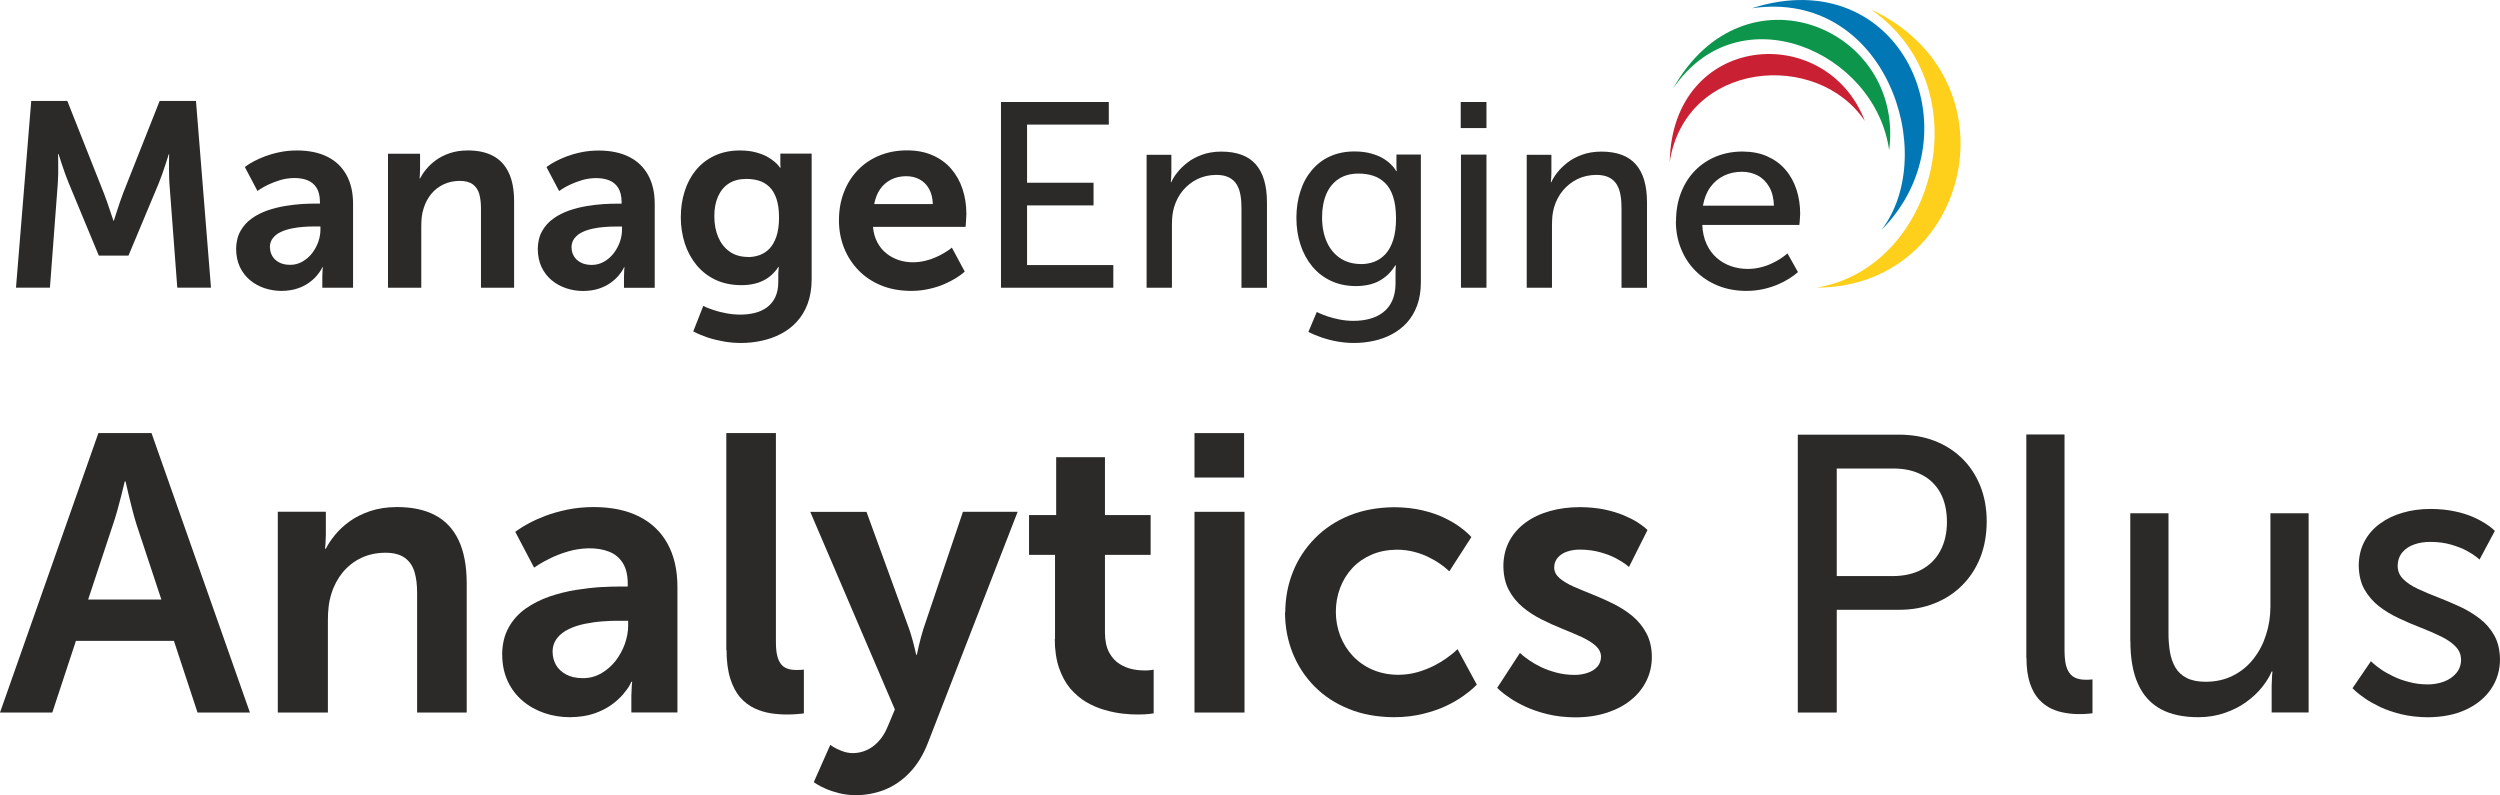 <?xml version="1.0" encoding="UTF-8"?><svg id="Layer_2" xmlns="http://www.w3.org/2000/svg" viewBox="0 0 304.9 96.98"><defs><style>.cls-1,.cls-2{fill:#2b2a29;}.cls-2,.cls-3,.cls-4,.cls-5,.cls-6{fill-rule:evenodd;}.cls-3{fill:#0d964b;}.cls-4{fill:#ca2033;}.cls-5{fill:#fecf1b;}.cls-6{fill:#0178b5;}</style></defs><g id="Layer_1-2"><path class="cls-1" d="m24.1,86.9h6.38l-12-34.08h-6.48L0,86.9h6.38l2.88-8.74h11.95l2.88,8.74h0Zm-8.78-28.18s.04.2.12.55c.08.36.18.82.32,1.37.13.55.27,1.13.43,1.72.16.6.31,1.14.47,1.64l3.02,9.12h-8.93l3.02-9.12c.17-.5.34-1.04.51-1.64.17-.59.32-1.17.46-1.72.14-.55.25-1.01.34-1.37.08-.35.13-.54.13-.55h.1Z"/><path class="cls-1" d="m33.89,86.9h6.1v-11.23c0-.58.02-1.14.09-1.69.06-.54.18-1.07.34-1.58.3-.98.77-1.85,1.38-2.6.62-.74,1.36-1.33,2.24-1.75.88-.42,1.86-.63,2.95-.64,1.03,0,1.83.22,2.39.63.57.42.96.99,1.18,1.74.22.74.32,1.62.31,2.62v14.5h6.05v-15.74c0-2.15-.34-3.92-1-5.3-.66-1.38-1.62-2.38-2.88-3.04-1.26-.66-2.8-.98-4.62-.98-1.23,0-2.34.18-3.3.5-.96.33-1.8.75-2.5,1.26-.71.52-1.3,1.07-1.78,1.66-.47.58-.84,1.14-1.1,1.66h-.1s.02-.18.05-.5c.02-.32.04-.71.05-1.18v-2.83h-5.86v24.48h0Z"/><path class="cls-1" d="m61.25,79.84c0,1.22.24,2.31.68,3.26.45.95,1.06,1.74,1.83,2.39.78.66,1.66,1.14,2.65,1.48,1,.34,2.04.5,3.14.5,1.11-.02,2.08-.16,2.92-.45.83-.29,1.54-.65,2.12-1.07s1.05-.86,1.41-1.28c.35-.42.62-.78.78-1.07.15-.29.23-.44.22-.45h.1s-.02.18-.05.5c-.02.33-.04.74-.05,1.22v2.02h5.62v-15.31c0-2.07-.41-3.83-1.21-5.28-.8-1.45-1.96-2.55-3.47-3.31-1.51-.76-3.34-1.14-5.5-1.15-1.16,0-2.24.11-3.23.31-.98.2-1.87.46-2.66.75-.78.3-1.46.6-2.01.9-.55.3-.97.54-1.26.75-.29.2-.44.3-.44.31l2.3,4.37s.19-.14.56-.37c.36-.23.86-.5,1.49-.81.62-.3,1.34-.58,2.14-.81.8-.23,1.65-.36,2.53-.37.9,0,1.71.13,2.42.41.7.27,1.26.73,1.66,1.36.41.63.62,1.49.62,2.55v.34h-.82c-.68,0-1.5.02-2.46.07-.96.06-1.98.18-3.07.35-1.09.18-2.16.45-3.22.81-1.06.37-2.02.86-2.88,1.46-.86.61-1.56,1.38-2.07,2.3-.52.92-.78,2.02-.8,3.31h0Zm6.14-.29c0-.68.19-1.25.55-1.71.35-.46.83-.83,1.42-1.11.59-.29,1.25-.5,1.97-.65.71-.14,1.44-.25,2.17-.3.74-.06,1.42-.08,2.05-.07h1.06v.58c0,.75-.14,1.5-.41,2.26-.27.75-.66,1.44-1.14,2.07-.5.62-1.08,1.13-1.75,1.51-.67.38-1.41.58-2.22.58-.83,0-1.52-.16-2.06-.46-.55-.3-.96-.69-1.23-1.17-.26-.47-.4-.99-.4-1.54h0Z"/><path class="cls-1" d="m88.61,79.27c0,1.39.16,2.57.46,3.51.3.94.7,1.7,1.22,2.29.51.58,1.1,1.02,1.74,1.32.65.3,1.33.5,2.03.61.7.1,1.39.15,2.07.14.34,0,.66-.02.94-.04.29-.02.53-.05.7-.06.18-.02.26-.04.27-.04v-5.33s-.1,0-.28.02c-.18.02-.38.02-.63.02-.53,0-.98-.08-1.35-.27-.37-.19-.66-.54-.85-1.02-.2-.49-.3-1.18-.3-2.06v-25.54h-6.05v26.45h0Z"/><path class="cls-1" d="m99.26,95.4s.13.09.38.25c.25.16.61.34,1.06.54.46.21.99.38,1.61.54.62.16,1.3.24,2.03.25,1.24,0,2.42-.22,3.55-.66,1.12-.45,2.14-1.14,3.04-2.08.91-.94,1.66-2.15,2.24-3.64l10.94-28.18h-6.67l-4.8,14.21c-.11.33-.21.68-.31,1.05-.1.37-.18.72-.26,1.05-.08.33-.14.59-.18.8-.04.21-.06.31-.06.32h-.1s-.02-.12-.07-.34c-.05-.22-.12-.5-.2-.83-.09-.34-.18-.7-.3-1.08-.1-.38-.22-.74-.34-1.06l-5.14-14.11h-6.86l10.32,24.1-.91,2.16c-.3.72-.68,1.31-1.13,1.78-.44.46-.93.82-1.46,1.04-.53.23-1.07.34-1.64.34-.47,0-.91-.1-1.33-.26-.42-.16-.75-.32-1.01-.48-.26-.16-.39-.25-.4-.26l-2.02,4.56h0Z"/><path class="cls-1" d="m128.64,77.92c0,1.36.18,2.54.52,3.54.34.98.79,1.82,1.36,2.5.58.67,1.22,1.22,1.93,1.65.71.42,1.46.74,2.22.96.76.22,1.5.38,2.22.46.71.08,1.36.12,1.94.11.58,0,1.04-.03,1.37-.07.33-.04.5-.06.5-.07v-5.33s-.1.02-.3.05c-.19.03-.46.05-.8.05-.43,0-.92-.04-1.46-.15-.54-.11-1.08-.32-1.59-.64-.51-.32-.94-.78-1.27-1.39-.34-.62-.51-1.42-.52-2.42v-9.5h5.57v-4.85h-5.57v-7.06h-5.95v7.06h-3.31v4.85h3.17v10.27h0Z"/><path class="cls-1" d="m145.68,58.24h6.05v-5.42h-6.05v5.42h0Zm0,28.66h6.1v-24.48h-6.1v24.48h0Z"/><path class="cls-1" d="m156.72,74.66c0,1.78.32,3.46.94,5,.62,1.54,1.51,2.9,2.67,4.07,1.16,1.17,2.55,2.08,4.19,2.74,1.63.66,3.46.99,5.5,1,1.31,0,2.5-.15,3.58-.42,1.06-.26,2-.59,2.82-.98.81-.39,1.49-.79,2.03-1.18.55-.39.96-.72,1.24-.98.28-.26.42-.41.42-.42l-2.35-4.32s-.12.12-.35.33c-.23.21-.57.46-.99.77-.43.31-.94.62-1.54.93-.6.3-1.26.56-1.98.77-.73.21-1.5.32-2.34.33-1.17,0-2.22-.22-3.16-.62-.94-.41-1.74-.97-2.4-1.67-.67-.71-1.18-1.53-1.54-2.45-.35-.92-.54-1.9-.54-2.94s.18-2.03.53-2.94c.35-.92.85-1.72,1.5-2.42.66-.7,1.44-1.23,2.35-1.62.91-.39,1.94-.59,3.06-.6.77,0,1.48.1,2.14.27.66.18,1.25.39,1.77.66.53.26.97.52,1.34.78.37.26.66.48.85.66.19.18.3.26.3.27l2.69-4.18s-.12-.14-.37-.38c-.24-.24-.61-.54-1.1-.9-.5-.36-1.12-.72-1.86-1.08-.75-.36-1.63-.66-2.64-.9-1.02-.24-2.15-.37-3.43-.38-2.03.02-3.86.35-5.5,1.02-1.64.67-3.03,1.59-4.19,2.78-1.16,1.18-2.06,2.54-2.67,4.08-.62,1.54-.93,3.18-.94,4.94h0Z"/><path class="cls-1" d="m182.59,83.88s.14.14.4.38c.27.24.66.54,1.19.89.52.36,1.17.71,1.94,1.07.77.35,1.65.65,2.65.89,1,.24,2.11.37,3.33.38,1.46,0,2.76-.2,3.91-.58s2.14-.9,2.94-1.57c.82-.66,1.43-1.45,1.86-2.33.43-.89.65-1.85.65-2.87,0-1.12-.23-2.09-.66-2.9-.43-.82-1-1.51-1.7-2.1-.7-.58-1.48-1.08-2.33-1.5-.84-.42-1.69-.8-2.53-1.13-.85-.34-1.62-.66-2.33-.97-.7-.31-1.27-.66-1.7-1.02-.42-.37-.65-.79-.66-1.28,0-.51.16-.93.46-1.26.3-.33.68-.57,1.15-.72.47-.16.98-.23,1.51-.23.94,0,1.78.12,2.52.33.74.21,1.37.45,1.89.73.51.27.91.52,1.18.73.27.21.41.32.41.33l2.26-4.51s-.1-.1-.32-.29c-.22-.18-.54-.42-.98-.7-.44-.27-.98-.54-1.64-.82-.66-.27-1.42-.5-2.3-.69-.88-.18-1.87-.28-2.98-.29-1.33,0-2.56.16-3.69.48-1.14.32-2.13.79-2.97,1.41-.85.62-1.51,1.38-1.98,2.26-.47.89-.71,1.9-.72,3.05.02,1.12.23,2.09.66,2.9.43.82,1,1.51,1.7,2.1.7.58,1.48,1.09,2.33,1.51.84.42,1.69.8,2.53,1.14.85.34,1.62.67,2.33.99.7.33,1.27.68,1.7,1.06.42.38.65.83.66,1.34,0,.48-.16.89-.45,1.22-.3.33-.68.58-1.17.74-.48.17-1.02.26-1.6.26-.8,0-1.54-.1-2.22-.28-.68-.18-1.3-.4-1.85-.66-.54-.26-1.01-.54-1.4-.8-.38-.26-.68-.49-.89-.66-.21-.18-.31-.27-.31-.28l-2.78,4.27h0Z"/><path class="cls-1" d="m219.26,86.9h4.75v-12.53h7.63c1.55,0,2.98-.26,4.28-.78,1.3-.51,2.42-1.24,3.37-2.19.95-.94,1.69-2.07,2.22-3.39.52-1.31.78-2.78.79-4.39,0-1.62-.27-3.07-.79-4.37-.53-1.3-1.26-2.42-2.22-3.35-.95-.93-2.07-1.64-3.37-2.14-1.3-.5-2.73-.74-4.28-.75h-12.38v33.89h0Zm4.75-16.66v-13.1h6.91c1.35,0,2.51.26,3.49.78.97.5,1.72,1.25,2.25,2.21.52.97.78,2.13.79,3.5,0,1.37-.27,2.54-.8,3.53-.52.99-1.28,1.75-2.26,2.29-.98.53-2.15.8-3.52.81h-6.86Z"/><path class="cls-1" d="m247.15,80.28c0,1.22.15,2.23.42,3.05.28.82.65,1.48,1.11,1.98s.98.88,1.55,1.14c.57.26,1.15.42,1.74.51.6.1,1.16.14,1.7.13.42,0,.78-.02,1.07-.05.3-.03.45-.05.46-.05v-4.13s-.09,0-.25.02c-.15.02-.34.02-.57.02-.49,0-.92-.07-1.31-.25-.39-.18-.7-.51-.93-1.01-.23-.5-.34-1.23-.35-2.2v-26.45h-4.66v27.26h0Z"/><path class="cls-1" d="m259.82,78.16c0,2.14.31,3.9.94,5.27.62,1.38,1.55,2.39,2.78,3.06,1.23.66,2.76.98,4.58.98,1.19,0,2.27-.19,3.26-.54.98-.34,1.86-.79,2.62-1.35.75-.55,1.39-1.15,1.9-1.8.51-.64.9-1.27,1.15-1.88h.1s-.02.18-.05.51c-.02.33-.04.75-.05,1.26v3.22h4.51v-24.29h-4.66v11.38c0,1.21-.18,2.36-.54,3.46-.35,1.1-.86,2.07-1.54,2.93-.68.86-1.5,1.54-2.47,2.02-.98.5-2.08.75-3.32.76-.97,0-1.75-.16-2.35-.47-.6-.31-1.06-.74-1.38-1.29-.32-.55-.54-1.19-.66-1.93-.12-.73-.18-1.51-.17-2.36v-14.5h-4.66v15.55h0Z"/><path class="cls-1" d="m286.9,83.92s.13.14.38.37c.26.24.64.53,1.14.88s1.13.7,1.87,1.06c.74.34,1.6.64,2.58.88.97.23,2.05.36,3.24.37,1.78-.02,3.34-.32,4.65-.94,1.31-.61,2.32-1.44,3.04-2.5.72-1.06,1.09-2.26,1.1-3.62-.02-1.13-.24-2.1-.69-2.91-.45-.81-1.05-1.5-1.78-2.06-.74-.57-1.55-1.06-2.44-1.47-.89-.41-1.77-.78-2.66-1.13-.89-.34-1.7-.68-2.44-1.03-.74-.34-1.34-.74-1.78-1.18-.45-.44-.68-.97-.69-1.58,0-.7.21-1.27.58-1.71.38-.44.87-.76,1.47-.96.6-.21,1.25-.3,1.93-.3.96,0,1.82.12,2.56.34.74.22,1.37.46,1.88.74.51.28.9.53,1.16.74.26.21.4.32.4.34l1.87-3.5s-.1-.1-.3-.28c-.2-.18-.5-.4-.91-.66-.42-.26-.93-.54-1.55-.8-.62-.26-1.35-.49-2.19-.66-.85-.18-1.8-.27-2.86-.28-1.22,0-2.36.15-3.42.46-1.06.3-1.99.75-2.79,1.34-.81.59-1.43,1.31-1.89,2.17-.45.86-.68,1.84-.69,2.94.02,1.12.24,2.09.69,2.9.46.8,1.05,1.49,1.78,2.06.74.57,1.55,1.06,2.44,1.47.89.42,1.77.8,2.66,1.14.89.34,1.7.7,2.44,1.06.74.36,1.34.76,1.78,1.22.45.45.68.99.69,1.62,0,.66-.21,1.21-.6,1.66-.38.45-.88.79-1.49,1.02-.61.22-1.26.34-1.94.34-.85,0-1.63-.1-2.34-.3-.72-.18-1.36-.42-1.93-.7-.57-.28-1.06-.55-1.46-.83-.4-.28-.7-.52-.91-.7-.21-.19-.32-.29-.32-.3l-2.26,3.31h0Z"/><path class="cls-5" d="m228.18,1.15c13.65,9.5,7.95,31.55-6.64,33.93h0c18.74.02,24.82-25.41,6.64-33.93h0Z"/><path class="cls-6" d="m213.64,1.01c16.28-2.4,22.96,17.72,15.83,27.03,11.79-11.89,2.35-32.88-15.83-27.03h0Z"/><path class="cls-3" d="m204.03,10.83c8.03-11.9,24.7-4.54,26.37,7.49,1.92-14.86-17.66-23.1-26.37-7.49h0Z"/><path class="cls-4" d="m203.64,19.73c1.95-12.35,18.01-13.65,23.8-4.97-4.73-12.29-23.48-10.79-23.8,4.97h0Z"/><path class="cls-2" d="m1.95,35.08h4.14l.96-12.73c.02-.39.04-.78.05-1.19,0-.41,0-.8,0-1.16,0-.36,0-.65-.01-.87,0-.22-.01-.34-.01-.34h.06s.04.13.12.37c.08.24.18.55.3.92.12.37.26.76.4,1.16.15.41.29.78.43,1.11l3.66,8.82h3.62l3.69-8.82c.14-.34.28-.71.42-1.11.14-.4.27-.79.39-1.15.12-.37.22-.67.29-.9.07-.24.11-.36.11-.37h.06s0,.12-.01.34c0,.22,0,.51-.01.86,0,.35,0,.74.01,1.14,0,.41.02.8.04,1.19l.96,12.73h4.11l-1.83-22.77h-4.43l-4.46,11.26c-.13.34-.26.71-.39,1.09-.13.38-.25.74-.36,1.09-.11.34-.2.61-.27.83-.06.21-.1.33-.1.33h-.06s-.04-.12-.11-.33c-.07-.21-.17-.49-.28-.83-.11-.34-.24-.71-.37-1.09-.13-.38-.27-.75-.4-1.09l-4.46-11.26H3.81l-1.86,22.77h0Zm26.85-4.71c0,.82.16,1.54.45,2.18.3.64.71,1.16,1.22,1.6.52.44,1.11.76,1.77.99.67.22,1.36.34,2.1.34.74-.01,1.39-.11,1.95-.3.56-.19,1.03-.43,1.42-.72.39-.28.7-.57.94-.86.23-.28.41-.52.52-.72.1-.19.16-.29.14-.3h.06s-.01.12-.03.34c-.02.22-.03.49-.03.82v1.35h3.75v-10.23c0-1.38-.27-2.56-.81-3.53-.54-.97-1.31-1.71-2.32-2.21-1.01-.51-2.23-.76-3.67-.77-.77,0-1.5.07-2.16.21-.66.13-1.25.31-1.77.5-.52.2-.97.4-1.34.6-.37.2-.65.36-.84.5-.19.13-.29.2-.29.21l1.54,2.92s.13-.09.37-.25c.24-.16.57-.34.99-.54.42-.2.9-.38,1.43-.54.53-.16,1.1-.24,1.69-.25.6,0,1.14.08,1.61.27.47.18.84.49,1.11.91.27.42.41.99.42,1.71v.23h-.55c-.45,0-1,.01-1.64.05s-1.33.12-2.05.24c-.73.12-1.44.3-2.15.54-.71.25-1.35.57-1.92.98-.58.41-1.04.92-1.38,1.53-.35.61-.52,1.35-.54,2.21h0Zm4.11-.19c0-.45.13-.83.37-1.14.24-.3.56-.56.95-.74.4-.19.83-.33,1.32-.43.48-.1.96-.17,1.45-.2.49-.04.95-.05,1.37-.05h.71v.39c0,.5-.09,1-.27,1.51-.18.5-.44.96-.76,1.38-.33.42-.72.75-1.17,1.01-.45.25-.94.39-1.48.39-.56,0-1.02-.11-1.38-.31-.37-.2-.64-.46-.82-.78-.18-.32-.27-.66-.27-1.03h0Zm14.4,4.91h4.07v-7.51c0-.38.02-.76.06-1.13.04-.36.12-.72.23-1.05.2-.66.51-1.24.92-1.74.41-.5.91-.89,1.5-1.17.59-.28,1.25-.42,1.97-.43.69,0,1.22.14,1.6.42.38.28.64.66.79,1.17.14.5.21,1.08.21,1.75v9.69h4.04v-10.52c0-1.44-.22-2.62-.67-3.54-.44-.92-1.08-1.59-1.92-2.03-.84-.44-1.87-.66-3.08-.65-.82,0-1.56.12-2.2.34-.64.22-1.2.5-1.67.85-.48.35-.87.72-1.19,1.11-.32.39-.56.76-.74,1.11h-.06s.01-.12.03-.33c.02-.21.03-.48.03-.79v-1.89h-3.91v16.36h0Zm18.28-4.71c0,.82.16,1.54.45,2.18.3.64.71,1.16,1.22,1.6.52.44,1.11.76,1.77.99.67.22,1.36.34,2.1.34.74-.01,1.39-.11,1.95-.3.56-.19,1.03-.43,1.42-.72.39-.28.7-.57.94-.86.24-.28.41-.52.52-.72.1-.19.16-.29.14-.3h.06s-.01.12-.03.34c-.02.22-.03.49-.03.82v1.35h3.75v-10.23c0-1.38-.27-2.56-.81-3.53-.54-.97-1.31-1.71-2.32-2.21-1.01-.51-2.23-.76-3.67-.77-.77,0-1.5.07-2.16.21-.66.13-1.25.31-1.77.5-.52.2-.97.4-1.34.6-.37.2-.65.36-.84.5-.19.13-.29.2-.29.21l1.54,2.92s.13-.09.37-.25c.24-.16.57-.34.99-.54.42-.2.9-.38,1.43-.54s1.1-.24,1.69-.25c.6,0,1.14.08,1.61.27.47.18.84.49,1.11.91.27.42.41.99.42,1.71v.23h-.55c-.45,0-1,.01-1.64.05-.64.04-1.33.12-2.05.24-.73.12-1.44.3-2.15.54-.71.25-1.35.57-1.92.98-.58.41-1.04.92-1.38,1.53-.35.61-.52,1.35-.54,2.21h0Zm4.11-.19c0-.45.13-.83.37-1.14.24-.3.56-.56.95-.74.4-.19.83-.33,1.31-.43.48-.1.96-.17,1.45-.2.49-.04.95-.05,1.37-.05h.71v.39c0,.5-.09,1-.27,1.51-.18.5-.44.96-.76,1.38-.33.42-.72.75-1.17,1.01-.45.25-.94.39-1.48.39-.56,0-1.02-.11-1.38-.31-.37-.2-.64-.46-.82-.78-.18-.32-.27-.66-.27-1.03h0Zm16.07,7.12l-1.22,3.11c.53.28,1.11.52,1.75.74.64.21,1.3.37,1.99.49.69.12,1.38.18,2.07.18.86,0,1.71-.09,2.53-.27.83-.18,1.61-.45,2.35-.84.73-.38,1.38-.87,1.94-1.48.56-.61,1-1.34,1.32-2.19.32-.86.48-1.84.49-2.96v-15.36h-3.82v1.25c0,.13,0,.23.02.32.01.08.02.12.02.13h-.1s-.05-.08-.16-.22c-.11-.14-.28-.31-.52-.51-.24-.21-.55-.41-.92-.62-.38-.2-.84-.37-1.37-.51-.53-.14-1.16-.21-1.87-.22-1.18,0-2.22.22-3.12.64-.9.42-1.66,1.01-2.27,1.75-.61.74-1.07,1.61-1.38,2.59-.31.98-.47,2.04-.47,3.17s.17,2.19.49,3.19c.32.99.8,1.87,1.43,2.64.63.76,1.4,1.36,2.3,1.79.91.43,1.95.65,3.12.66,1.09,0,1.99-.19,2.74-.57.74-.37,1.34-.92,1.82-1.65h.06s0,.05-.02.14c-.01.09-.02.2-.03.33-.01.13-.02.26-.02.4v.96c0,.73-.13,1.35-.37,1.86-.24.51-.58.91-1,1.23-.43.31-.92.54-1.47.68-.56.14-1.15.21-1.78.21-.62,0-1.2-.06-1.75-.17-.55-.1-1.03-.22-1.44-.36-.42-.14-.74-.26-.98-.36-.24-.11-.35-.16-.36-.17h0Zm5.45-5.97c-.88-.01-1.63-.22-2.23-.65-.61-.43-1.07-1.02-1.39-1.76-.32-.74-.48-1.59-.48-2.55s.15-1.73.45-2.41c.3-.68.73-1.21,1.3-1.58.57-.37,1.27-.56,2.1-.57.56,0,1.08.06,1.57.21.49.14.91.4,1.28.75.37.35.66.83.87,1.44.21.61.32,1.38.32,2.31,0,.92-.11,1.69-.32,2.31-.21.62-.49,1.11-.84,1.48-.35.36-.76.63-1.21.79-.45.16-.92.24-1.42.24h0Zm11.1-4.43c0,1.17.21,2.27.61,3.3.41,1.03.99,1.94,1.75,2.73.76.79,1.68,1.41,2.76,1.86,1.08.45,2.3.67,3.66.68.82,0,1.57-.09,2.25-.25.68-.15,1.29-.35,1.82-.58.53-.23.99-.47,1.36-.7.37-.23.65-.42.84-.58.2-.16.29-.24.29-.25l-1.57-2.92s-.08.07-.24.19c-.16.12-.38.27-.67.44-.28.18-.63.36-1.02.53-.39.18-.82.33-1.29.44-.48.12-.97.18-1.5.19-.61,0-1.2-.09-1.76-.27-.56-.19-1.06-.46-1.51-.82-.45-.36-.82-.81-1.1-1.35-.29-.54-.47-1.17-.53-1.88h11.29s0-.06.02-.18c.01-.12.02-.26.03-.43.01-.17.02-.35.03-.52.01-.18.02-.33.02-.45,0-1.09-.16-2.1-.47-3.04-.31-.94-.78-1.76-1.38-2.46-.61-.71-1.37-1.26-2.27-1.65-.9-.4-1.94-.6-3.12-.6-1.22,0-2.34.21-3.36.63-1.01.41-1.89,1-2.62,1.76-.74.76-1.31,1.66-1.71,2.7-.41,1.05-.61,2.2-.61,3.46h0Zm4.3-2.02c.13-.71.37-1.31.72-1.82.35-.51.8-.89,1.34-1.17.54-.27,1.16-.41,1.85-.41.6,0,1.14.13,1.63.39.48.26.86.64,1.14,1.14.29.5.44,1.13.47,1.87h-7.15Zm15.46,10.2h13.7v-2.76h-10.52v-7.28h8.11v-2.76h-8.11v-7.09h9.97v-2.76h-13.15v22.64h0Zm17.74,0h3.11v-7.6c0-.4.02-.79.05-1.15.04-.37.11-.71.2-1.03.23-.79.59-1.48,1.08-2.07.49-.59,1.09-1.06,1.78-1.4.69-.33,1.45-.5,2.28-.51.65,0,1.17.11,1.58.32.41.21.72.5.94.87.22.37.37.8.45,1.29.09.49.12,1.03.12,1.6v9.69h3.11v-10.39c0-2.07-.45-3.62-1.36-4.66-.91-1.04-2.32-1.56-4.22-1.56-.88.01-1.66.13-2.35.39-.68.25-1.28.56-1.77.95-.5.39-.91.79-1.24,1.21-.33.42-.57.81-.73,1.18h-.06s0-.06.02-.17c.01-.11.02-.25.03-.43.01-.18.02-.38.02-.59v-2.15h-3.02v16.23h0Zm20.78,2.95l-1.03,2.44c.53.27,1.1.5,1.7.71.61.2,1.24.36,1.89.47.65.11,1.3.17,1.96.17.83,0,1.64-.09,2.43-.26.79-.17,1.53-.44,2.22-.81.69-.37,1.3-.84,1.83-1.42.52-.58.94-1.28,1.24-2.1.3-.82.45-1.76.45-2.83v-15.56h-2.98v1.51c0,.15,0,.27.02.36.01.1.02.14.02.15h-.06s-.05-.09-.16-.25c-.1-.16-.28-.36-.51-.59-.24-.24-.55-.48-.95-.72-.39-.24-.88-.43-1.45-.59-.57-.16-1.25-.25-2.03-.25-1.12,0-2.13.21-3,.61-.88.4-1.61.97-2.22,1.7-.61.73-1.07,1.58-1.38,2.57-.32.98-.48,2.06-.48,3.23,0,1.18.17,2.27.5,3.27.33,1.01.81,1.89,1.43,2.64.63.75,1.38,1.34,2.28,1.76.89.42,1.91.64,3.04.64,1.17,0,2.14-.23,2.92-.67.78-.44,1.41-1.06,1.89-1.86h.06s0,.05,0,.15c0,.1-.01.23-.02.38,0,.16-.01.32-.01.49v1.19c0,.82-.14,1.52-.41,2.11-.26.58-.63,1.05-1.1,1.41-.47.36-1.02.63-1.63.79-.62.17-1.28.25-1.99.25-.61,0-1.19-.06-1.73-.17-.53-.11-1-.23-1.42-.37-.41-.14-.73-.27-.96-.37-.23-.11-.35-.17-.35-.17h0Zm5.36-5.84c-.98,0-1.82-.25-2.52-.72-.71-.48-1.25-1.14-1.63-1.99-.37-.84-.57-1.84-.57-2.97,0-1.11.18-2.06.52-2.86.35-.8.85-1.41,1.51-1.84.66-.43,1.46-.65,2.4-.65.64,0,1.24.08,1.79.26.56.18,1.04.47,1.46.88.42.41.75.97.98,1.67.24.71.35,1.59.36,2.64,0,1.05-.12,1.94-.35,2.66-.24.72-.55,1.29-.95,1.72-.41.43-.86.74-1.37.93-.51.19-1.05.28-1.62.28h0Zm12.19-16.58h3.14v-3.18h-3.14v3.18h0Zm.03,19.47h3.11v-16.23h-3.11v16.23h0Zm7.99,0h3.11v-7.6c0-.4.02-.79.05-1.15.04-.37.11-.71.2-1.03.23-.79.59-1.48,1.08-2.07.49-.59,1.09-1.06,1.78-1.4.69-.33,1.45-.5,2.28-.51.65,0,1.17.11,1.58.32.41.21.72.5.94.87.22.37.37.8.45,1.29.09.49.12,1.03.12,1.6v9.69h3.11v-10.39c0-2.07-.45-3.62-1.36-4.66-.91-1.04-2.32-1.56-4.22-1.56-.88.01-1.66.13-2.35.39-.68.25-1.28.56-1.77.95-.5.39-.91.79-1.24,1.21-.33.42-.57.81-.73,1.18h-.06s0-.06.02-.17c.01-.11.02-.25.03-.43.01-.18.02-.38.02-.59v-2.15h-3.01v16.23h0Zm18.22-8.11c0,1.21.21,2.33.63,3.36.41,1.03,1,1.93,1.76,2.69.76.77,1.67,1.37,2.72,1.8,1.05.43,2.22.65,3.5.65.78,0,1.49-.09,2.14-.24.65-.15,1.23-.34,1.75-.57.51-.23.95-.45,1.3-.68.36-.23.63-.42.81-.57.19-.15.28-.24.28-.24l-1.28-2.28s-.08.07-.23.2c-.16.12-.37.28-.66.47-.29.19-.63.37-1.03.56-.39.19-.84.35-1.33.47-.49.13-1.01.19-1.57.2-.73,0-1.42-.11-2.07-.34-.65-.23-1.23-.56-1.74-1.01-.51-.45-.92-1-1.23-1.68-.31-.67-.49-1.45-.53-2.34h11.84s.01-.1.03-.26c.02-.16.03-.35.04-.56.02-.21.03-.39.03-.53,0-1.06-.15-2.04-.45-2.96-.3-.91-.74-1.72-1.34-2.42-.59-.69-1.33-1.23-2.2-1.62-.87-.4-1.88-.59-3.03-.6-1.16,0-2.23.2-3.22.6-.98.4-1.84.97-2.57,1.71s-1.3,1.64-1.71,2.68c-.41,1.04-.62,2.21-.62,3.51h0Zm3.3-1.89c.16-.89.45-1.64.9-2.26.44-.61,1-1.08,1.66-1.4.66-.32,1.39-.48,2.19-.48.71,0,1.34.15,1.92.45.58.3,1.04.76,1.4,1.37.36.61.56,1.39.59,2.31h-8.66Z"/></g></svg>